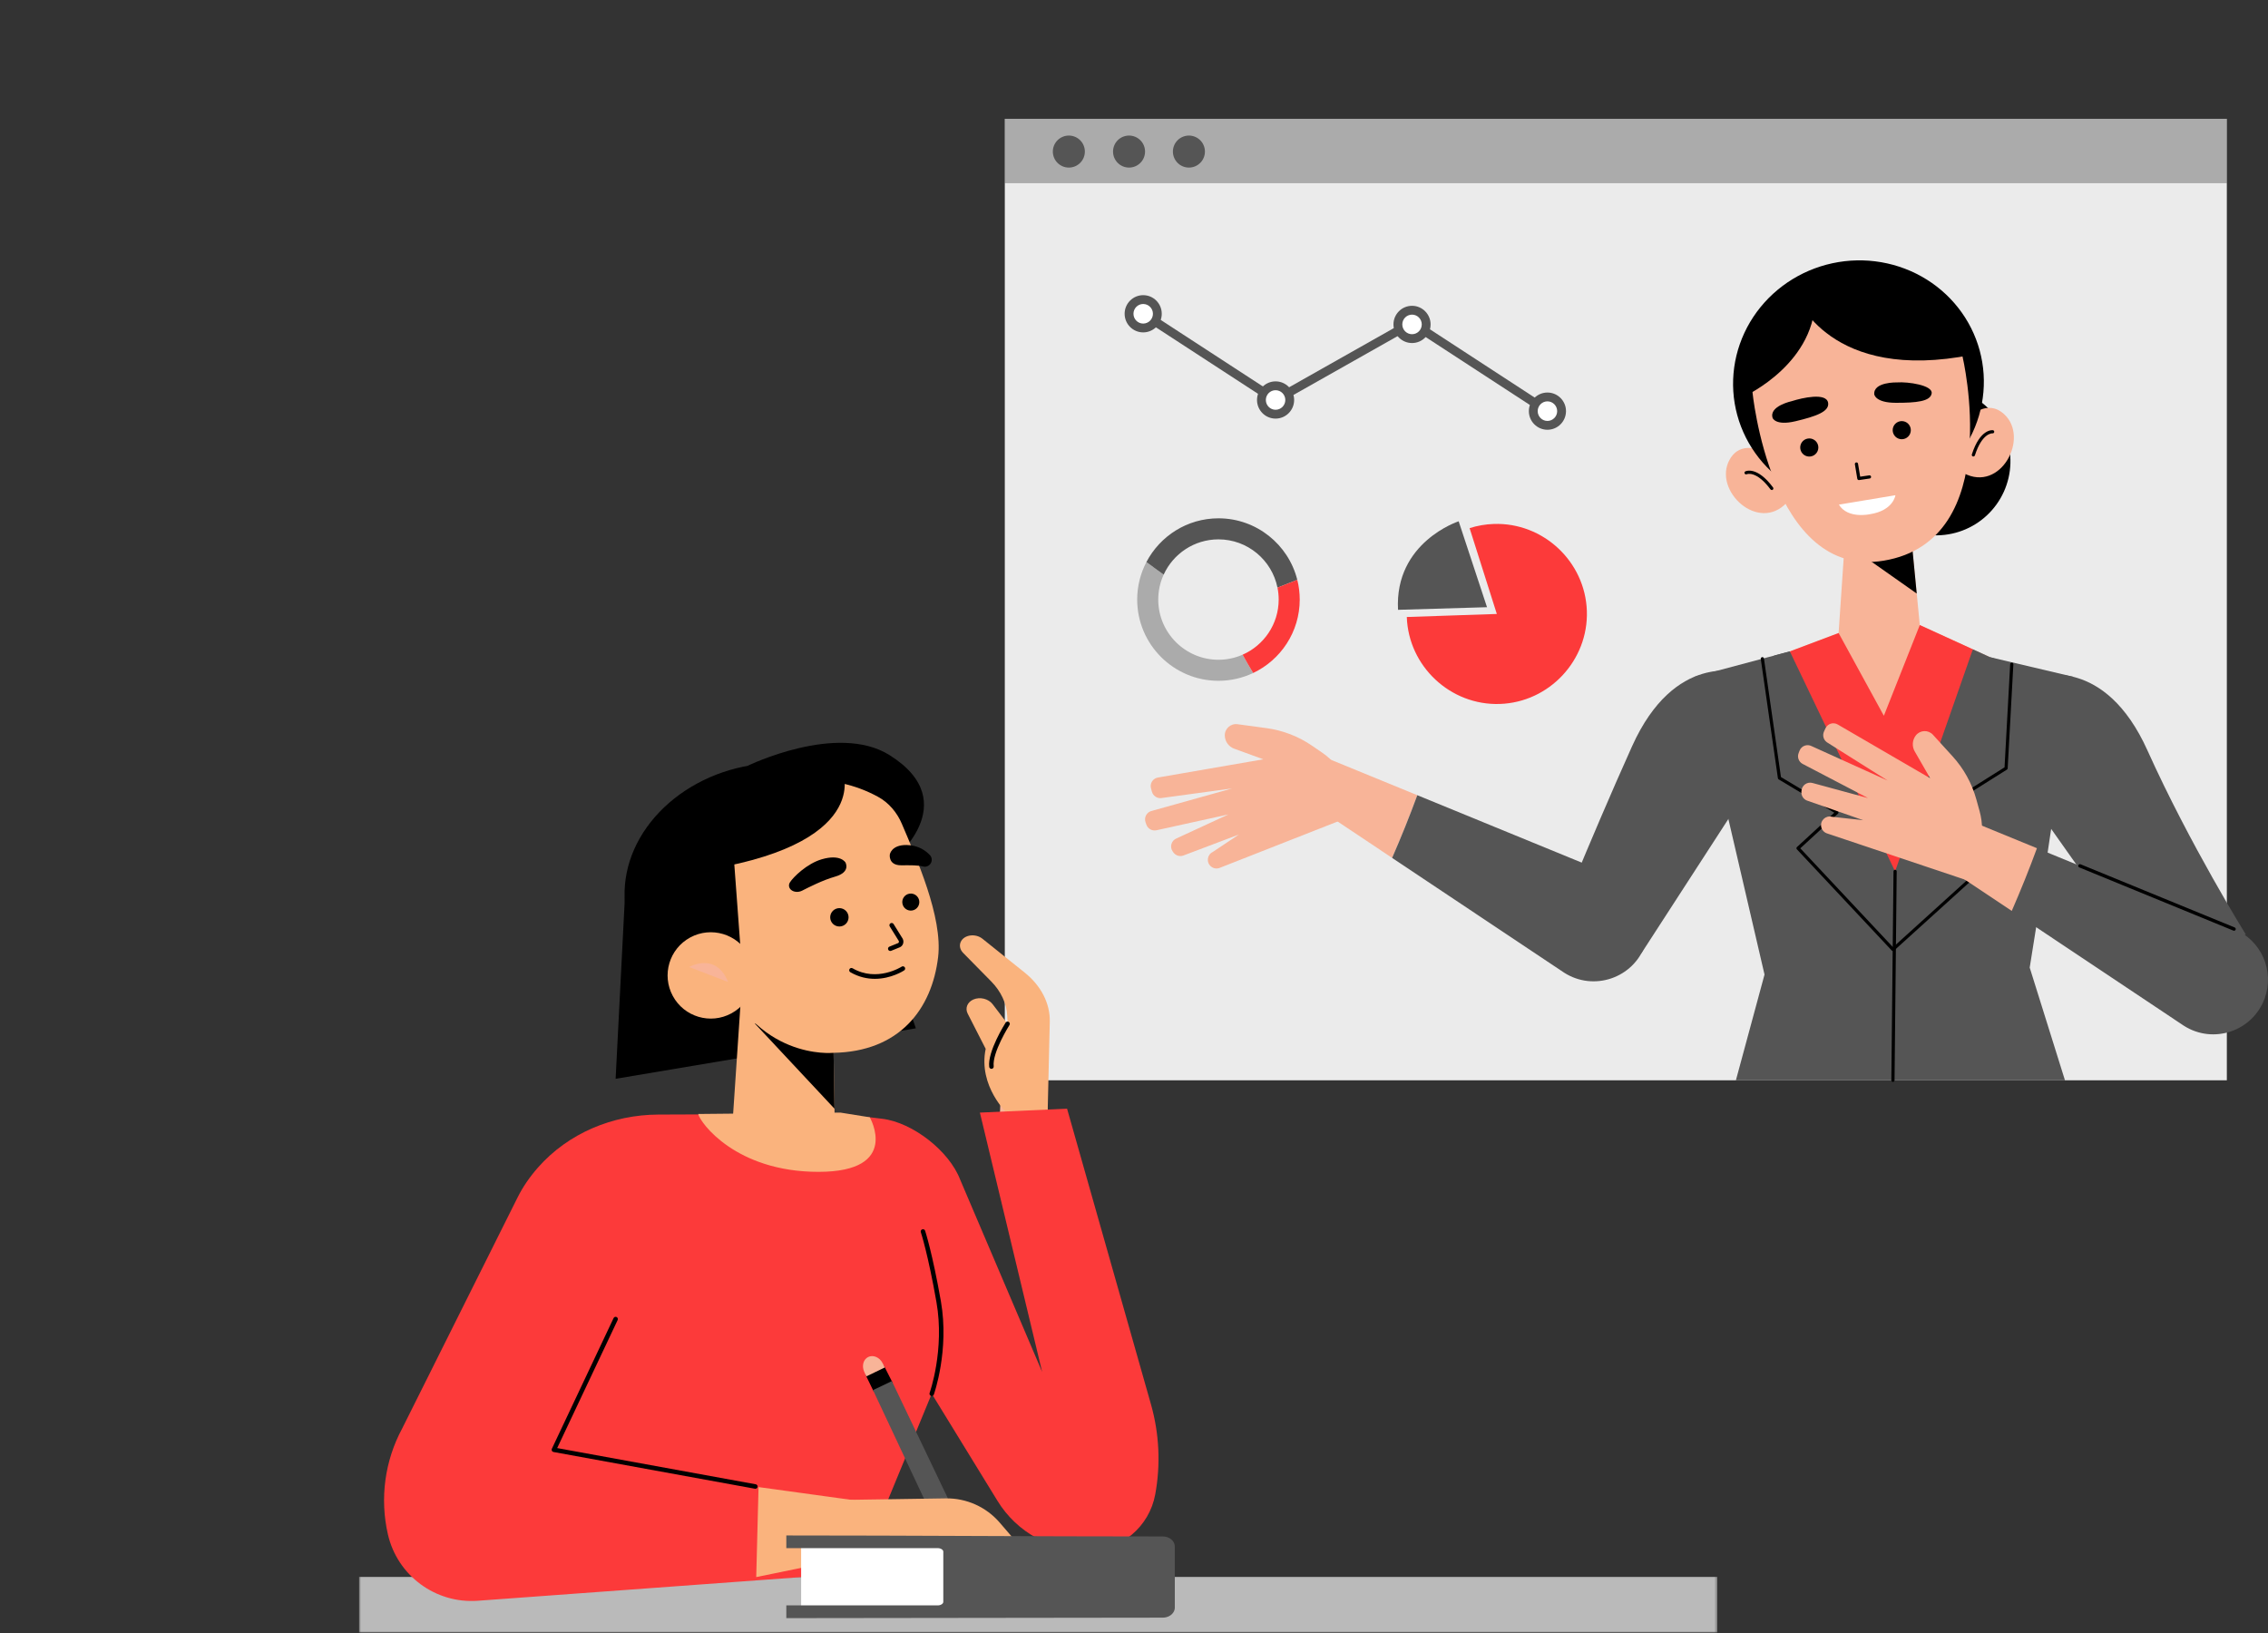 <?xml version="1.0" encoding="UTF-8"?> <svg xmlns="http://www.w3.org/2000/svg" width="600" height="432" viewBox="0 0 600 432" fill="none"><rect x="0" y="0" width="600" height="432" fill="#333333" stroke="none"/><g clip-path="url(#clip0_1557_9436)"><path d="M265.822 31.433H589.111V285.786H265.822V31.433Z" fill="white" fill-opacity="0.9"></path><path d="M265.822 31.433H589.111V48.464H265.822V31.433Z" fill="black" fill-opacity="0.27"></path><path d="M287 40.097C287 40.375 286.972 40.65 286.918 40.924C286.864 41.195 286.782 41.46 286.677 41.717C286.57 41.974 286.44 42.219 286.284 42.449C286.13 42.681 285.954 42.895 285.759 43.09C285.561 43.288 285.348 43.463 285.116 43.617C284.886 43.771 284.641 43.902 284.384 44.008C284.127 44.115 283.862 44.195 283.589 44.249C283.317 44.304 283.042 44.331 282.763 44.331C282.485 44.331 282.21 44.304 281.937 44.249C281.665 44.195 281.399 44.115 281.143 44.008C280.886 43.902 280.641 43.771 280.409 43.617C280.179 43.463 279.964 43.288 279.768 43.09C279.571 42.895 279.395 42.681 279.241 42.449C279.087 42.219 278.957 41.974 278.85 41.717C278.743 41.46 278.663 41.195 278.609 40.924C278.555 40.65 278.527 40.375 278.527 40.097C278.527 39.819 278.555 39.543 278.609 39.27C278.663 38.998 278.743 38.733 278.85 38.476C278.957 38.219 279.087 37.974 279.241 37.744C279.395 37.513 279.571 37.299 279.768 37.103C279.964 36.906 280.179 36.73 280.409 36.576C280.641 36.422 280.886 36.292 281.143 36.185C281.399 36.078 281.665 35.998 281.937 35.944C282.21 35.889 282.485 35.862 282.763 35.862C283.042 35.862 283.317 35.889 283.589 35.944C283.862 35.998 284.127 36.078 284.384 36.185C284.641 36.292 284.886 36.422 285.116 36.576C285.348 36.73 285.561 36.906 285.759 37.103C285.954 37.299 286.13 37.513 286.286 37.744C286.44 37.974 286.57 38.219 286.677 38.476C286.782 38.733 286.864 38.998 286.918 39.27C286.972 39.543 287 39.819 287 40.097Z" fill="#555555"></path><path d="M302.924 40.097C302.924 40.375 302.896 40.65 302.842 40.924C302.788 41.195 302.708 41.46 302.601 41.717C302.496 41.974 302.366 42.219 302.21 42.449C302.056 42.681 301.88 42.895 301.683 43.09C301.487 43.288 301.273 43.463 301.041 43.617C300.81 43.771 300.567 43.902 300.31 44.008C300.052 44.115 299.788 44.195 299.514 44.249C299.243 44.304 298.967 44.331 298.688 44.331C298.411 44.331 298.134 44.304 297.862 44.249C297.589 44.195 297.324 44.115 297.067 44.008C296.81 43.902 296.567 43.771 296.335 43.617C296.103 43.463 295.89 43.288 295.694 43.09C295.497 42.895 295.321 42.681 295.167 42.449C295.013 42.219 294.882 41.974 294.776 41.717C294.669 41.46 294.589 41.195 294.535 40.924C294.48 40.65 294.453 40.375 294.453 40.097C294.453 39.819 294.48 39.543 294.535 39.27C294.589 38.998 294.669 38.733 294.776 38.476C294.882 38.219 295.013 37.974 295.167 37.744C295.321 37.513 295.497 37.299 295.694 37.103C295.89 36.906 296.103 36.73 296.335 36.576C296.567 36.422 296.81 36.292 297.067 36.185C297.324 36.078 297.589 35.998 297.862 35.944C298.134 35.889 298.411 35.862 298.688 35.862C298.967 35.862 299.243 35.889 299.514 35.944C299.788 35.998 300.052 36.078 300.31 36.185C300.567 36.292 300.81 36.422 301.041 36.576C301.273 36.73 301.487 36.906 301.683 37.103C301.88 37.299 302.056 37.513 302.21 37.744C302.366 37.974 302.496 38.219 302.601 38.476C302.708 38.733 302.788 38.998 302.842 39.27C302.896 39.543 302.924 39.819 302.924 40.097Z" fill="#555555"></path><path d="M318.764 40.097C318.764 40.375 318.737 40.65 318.683 40.924C318.628 41.195 318.549 41.46 318.442 41.717C318.335 41.974 318.205 42.219 318.051 42.449C317.895 42.681 317.719 42.895 317.523 43.09C317.326 43.288 317.112 43.463 316.882 43.617C316.65 43.771 316.406 43.902 316.149 44.008C315.891 44.115 315.627 44.195 315.355 44.249C315.082 44.304 314.806 44.331 314.529 44.331C314.25 44.331 313.975 44.304 313.701 44.249C313.429 44.195 313.165 44.115 312.908 44.008C312.651 43.902 312.406 43.771 312.174 43.617C311.944 43.463 311.73 43.288 311.533 43.09C311.337 42.895 311.162 42.681 311.006 42.449C310.852 42.219 310.721 41.974 310.614 41.717C310.509 41.46 310.428 41.195 310.374 40.924C310.319 40.65 310.292 40.375 310.292 40.097C310.292 39.819 310.319 39.543 310.374 39.27C310.428 38.998 310.509 38.733 310.614 38.476C310.721 38.219 310.852 37.974 311.006 37.744C311.162 37.513 311.337 37.299 311.533 37.103C311.73 36.906 311.944 36.73 312.174 36.576C312.406 36.422 312.651 36.292 312.908 36.185C313.165 36.078 313.429 35.998 313.701 35.944C313.975 35.889 314.25 35.862 314.529 35.862C314.806 35.862 315.082 35.889 315.355 35.944C315.627 35.998 315.891 36.078 316.149 36.185C316.406 36.292 316.65 36.422 316.882 36.576C317.112 36.73 317.326 36.906 317.523 37.103C317.719 37.299 317.895 37.513 318.051 37.744C318.205 37.974 318.335 38.219 318.442 38.476C318.549 38.733 318.628 38.998 318.683 39.27C318.737 39.543 318.764 39.819 318.764 40.097Z" fill="#555555"></path><path d="M263.757 311.431L264.824 288.062L276.674 288.665L278.741 312.5C273.675 312.19 268.642 311.826 263.757 311.431Z" fill="#F8B498"></path><path d="M266.58 294.652C266.58 294.652 258.704 287.4 260.763 277.466L256.003 268.15C255.264 266.704 255.905 265.108 257.506 264.411C259.242 263.654 261.497 264.206 262.6 265.655L266.555 270.845L266.462 268.776C266.319 265.492 264.821 262.268 262.216 259.621L254.8 252.087C253.956 251.23 253.719 250.098 254.181 249.133C255.075 247.265 258.057 246.858 259.918 248.347L271.087 257.295C275.417 260.762 277.833 265.485 277.721 270.253L277.118 295.878L266.58 294.652Z" fill="#FAB37D"></path><mask id="mask0_1557_9436" style="mask-type:luminance" maskUnits="userSpaceOnUse" x="95" y="416" width="360" height="16"><path d="M95 416.696H454.493V432H95V416.696Z" fill="white"></path></mask><g mask="url(#mask0_1557_9436)"><path d="M95 417.13H454.289V431.861H95V417.13Z" fill="white"></path><path d="M95 417.13H454.289V431.861H95V417.13Z" fill="black" fill-opacity="0.27"></path></g><path d="M165.321 237.299L162.863 285.39L242.288 272.034L224.435 220.376L165.321 237.299Z" fill="black"></path><path d="M220.442 273.27L221.054 311.254L192.873 310.678L196.748 253.062L220.442 273.27Z" fill="#FAB37D"></path><path d="M189.676 294.791L174.146 294.852C162.058 294.901 150.327 299.783 142.335 308.849C140.161 311.313 138.321 313.983 136.937 316.755L106.417 377.856C101.789 386.437 100.439 396.409 102.622 405.912C105.129 416.83 115.23 424.288 126.407 423.471L226.949 416.118L246.493 368.706L263.887 397.043C269.022 405.41 278.205 410.437 288.021 410.258C296.693 410.098 304.051 403.858 305.618 395.333C307.074 387.417 306.689 379.272 304.493 371.528L282.293 293.298L259.233 294.33L275.703 362.942L254.018 312.081C251.14 304.515 241.459 296.943 233.42 295.97L230.097 295.568L189.676 294.791Z" fill="#FC3A3A"></path><path d="M531.596 118.777C531.701 119.411 531.776 120.049 531.819 120.69C531.861 121.331 531.874 121.973 531.852 122.616C531.832 123.257 531.781 123.898 531.698 124.534C531.615 125.172 531.5 125.804 531.356 126.429C531.211 127.056 531.035 127.673 530.828 128.282C530.622 128.891 530.388 129.489 530.124 130.074C529.859 130.659 529.566 131.231 529.245 131.787C528.924 132.343 528.577 132.883 528.204 133.407C527.829 133.93 527.43 134.432 527.008 134.916C526.584 135.399 526.138 135.861 525.669 136.302C525.202 136.742 524.713 137.158 524.202 137.55C523.693 137.941 523.166 138.307 522.621 138.647C522.075 138.988 521.514 139.3 520.938 139.584C520.362 139.87 519.773 140.126 519.171 140.352C518.57 140.58 517.96 140.778 517.338 140.944C516.717 141.111 516.09 141.247 515.456 141.352C514.822 141.459 514.184 141.533 513.543 141.575C512.902 141.618 512.259 141.629 511.618 141.609C510.975 141.589 510.335 141.537 509.697 141.453C509.06 141.37 508.428 141.256 507.801 141.111C507.176 140.966 506.558 140.79 505.95 140.586C505.341 140.379 504.743 140.144 504.156 139.879C503.571 139.615 502.999 139.323 502.442 139.002C501.885 138.682 501.345 138.334 500.823 137.961C500.3 137.588 499.796 137.189 499.312 136.765C498.829 136.341 498.367 135.896 497.926 135.428C497.486 134.959 497.07 134.47 496.678 133.961C496.287 133.452 495.921 132.925 495.581 132.38C495.24 131.834 494.928 131.273 494.642 130.697C494.358 130.121 494.102 129.532 493.874 128.931C493.648 128.331 493.45 127.719 493.284 127.099C493.115 126.478 492.979 125.851 492.874 125.217C492.769 124.583 492.695 123.945 492.651 123.304C492.608 122.663 492.597 122.022 492.617 121.38C492.639 120.737 492.689 120.098 492.773 119.46C492.856 118.823 492.97 118.192 493.115 117.565C493.26 116.939 493.436 116.323 493.642 115.714C493.847 115.104 494.083 114.508 494.347 113.921C494.611 113.336 494.905 112.765 495.226 112.207C495.546 111.651 495.894 111.111 496.267 110.588C496.64 110.066 497.039 109.562 497.463 109.079C497.887 108.595 498.332 108.133 498.801 107.693C499.269 107.253 499.758 106.838 500.269 106.445C500.778 106.053 501.305 105.688 501.85 105.347C502.395 105.008 502.957 104.695 503.533 104.41C504.109 104.126 504.698 103.869 505.299 103.642C505.901 103.416 506.511 103.218 507.132 103.052C507.754 102.883 508.381 102.748 509.015 102.642C509.649 102.537 510.286 102.463 510.927 102.42C511.569 102.378 512.212 102.365 512.853 102.385C513.496 102.407 514.136 102.458 514.773 102.541C515.411 102.624 516.043 102.738 516.668 102.883C517.295 103.028 517.913 103.204 518.521 103.411C519.13 103.615 519.728 103.851 520.315 104.115C520.9 104.38 521.47 104.673 522.028 104.994C522.584 105.314 523.126 105.66 523.648 106.035C524.171 106.409 524.675 106.807 525.158 107.229C525.642 107.653 526.104 108.099 526.544 108.568C526.984 109.035 527.399 109.524 527.792 110.033C528.184 110.544 528.55 111.071 528.89 111.617C529.231 112.162 529.542 112.722 529.828 113.298C530.113 113.874 530.368 114.462 530.596 115.064C530.823 115.665 531.02 116.276 531.187 116.895C531.356 117.516 531.491 118.143 531.596 118.777Z" fill="black"></path><path d="M466.295 119.401C466.295 119.401 460.515 116.276 457.56 121.618C453.071 129.737 465.179 141.071 472.715 132.945L466.295 119.401Z" fill="#F8B498"></path><path d="M468.797 129.631C468.647 129.655 468.487 129.597 468.389 129.465C464.602 124.369 462.127 125.445 462.105 125.456C461.899 125.554 461.644 125.467 461.544 125.26C461.442 125.054 461.522 124.806 461.729 124.701C461.85 124.641 464.808 123.23 469.069 128.965C469.206 129.151 469.167 129.416 468.98 129.555C468.924 129.595 468.86 129.621 468.797 129.631Z" fill="black"></path><path d="M521.177 110.269C521.177 110.269 525.633 105.443 530.16 109.54C537.038 115.766 529.254 130.412 519.49 125.163L521.177 110.269Z" fill="#F8B498"></path><path d="M522.126 120.76C522.062 120.771 521.993 120.766 521.928 120.746C521.707 120.675 521.584 120.438 521.655 120.215C523.827 113.411 527.084 113.788 527.218 113.806C527.448 113.838 527.609 114.05 527.576 114.282C527.544 114.511 527.326 114.67 527.105 114.641C527.057 114.639 524.383 114.449 522.459 120.47C522.408 120.628 522.276 120.735 522.126 120.76Z" fill="black"></path><path d="M524.402 95.811C524.489 96.335 524.563 96.859 524.623 97.386C524.684 97.911 524.731 98.438 524.766 98.967C524.798 99.496 524.82 100.025 524.827 100.556C524.835 101.085 524.829 101.615 524.809 102.144C524.789 102.673 524.757 103.204 524.711 103.731C524.666 104.26 524.606 104.787 524.534 105.313C524.461 105.838 524.376 106.363 524.277 106.885C524.179 107.407 524.067 107.927 523.942 108.443C523.817 108.959 523.679 109.474 523.529 109.983C523.378 110.493 523.215 111.001 523.039 111.502C522.864 112.006 522.675 112.504 522.474 112.999C522.273 113.491 522.059 113.981 521.835 114.464C521.608 114.948 521.371 115.426 521.123 115.899C520.873 116.372 520.612 116.839 520.339 117.299C520.067 117.759 519.782 118.214 519.487 118.66C519.192 119.107 518.884 119.547 518.567 119.978C518.25 120.411 517.922 120.837 517.583 121.254C517.245 121.67 516.895 122.078 516.536 122.478C516.178 122.879 515.808 123.27 515.429 123.654C515.051 124.036 514.663 124.409 514.266 124.773C513.868 125.139 513.462 125.493 513.047 125.839C512.633 126.183 512.209 126.518 511.778 126.844C511.346 127.168 510.906 127.482 510.459 127.786C510.011 128.09 509.557 128.384 509.095 128.666C508.635 128.947 508.165 129.219 507.689 129.48C507.214 129.739 506.733 129.987 506.245 130.224C505.758 130.461 505.265 130.686 504.765 130.9C504.267 131.114 503.764 131.315 503.255 131.503C502.747 131.693 502.233 131.871 501.717 132.036C501.198 132.2 500.679 132.353 500.153 132.492C499.628 132.632 499.101 132.758 498.57 132.874C498.039 132.988 497.505 133.09 496.969 133.179C496.432 133.269 495.896 133.345 495.356 133.409C494.817 133.472 494.275 133.523 493.733 133.559C493.192 133.597 492.65 133.621 492.107 133.633C491.563 133.644 491.022 133.642 490.478 133.628C489.937 133.613 489.395 133.586 488.853 133.546C488.312 133.505 487.774 133.452 487.236 133.385C486.698 133.32 486.161 133.24 485.627 133.148C485.093 133.055 484.562 132.95 484.033 132.833C483.506 132.717 482.98 132.586 482.459 132.443C481.937 132.3 481.419 132.144 480.906 131.978C480.392 131.809 479.883 131.63 479.379 131.438C478.874 131.246 478.376 131.041 477.881 130.826C477.388 130.608 476.899 130.382 476.417 130.141C475.936 129.902 475.459 129.65 474.99 129.389C474.521 129.126 474.059 128.853 473.602 128.567C473.148 128.282 472.7 127.987 472.258 127.681C471.818 127.375 471.387 127.058 470.961 126.73C470.537 126.402 470.123 126.065 469.715 125.719C469.307 125.371 468.909 125.014 468.521 124.647C468.132 124.281 467.751 123.906 467.382 123.52C467.012 123.136 466.652 122.743 466.302 122.339C465.951 121.937 465.612 121.527 465.282 121.109C464.953 120.69 464.636 120.263 464.328 119.828C464.02 119.395 463.723 118.953 463.438 118.506C463.152 118.056 462.878 117.602 462.616 117.14C462.353 116.678 462.103 116.209 461.864 115.736C461.625 115.261 461.398 114.781 461.185 114.296C460.969 113.812 460.768 113.321 460.578 112.827C460.388 112.332 460.21 111.832 460.045 111.329C459.882 110.825 459.73 110.318 459.591 109.807C459.451 109.294 459.326 108.78 459.212 108.264C459.1 107.745 458.998 107.226 458.911 106.704C458.824 106.18 458.752 105.657 458.69 105.13C458.631 104.604 458.583 104.077 458.549 103.548C458.515 103.019 458.495 102.49 458.487 101.961C458.48 101.431 458.486 100.902 458.506 100.371C458.524 99.842 458.556 99.313 458.603 98.784C458.649 98.255 458.708 97.728 458.781 97.203C458.853 96.677 458.938 96.154 459.036 95.63C459.136 95.109 459.246 94.591 459.371 94.072C459.496 93.556 459.634 93.043 459.784 92.533C459.935 92.022 460.098 91.515 460.275 91.013C460.451 90.509 460.639 90.011 460.841 89.518C461.042 89.024 461.254 88.535 461.48 88.051C461.705 87.567 461.942 87.089 462.192 86.616C462.442 86.144 462.703 85.676 462.974 85.216C463.248 84.756 463.532 84.303 463.828 83.856C464.123 83.408 464.429 82.97 464.746 82.537C465.065 82.104 465.393 81.68 465.732 81.263C466.07 80.845 466.418 80.437 466.779 80.037C467.137 79.637 467.505 79.246 467.884 78.861C468.262 78.479 468.652 78.106 469.048 77.742C469.445 77.378 469.851 77.023 470.266 76.677C470.682 76.333 471.104 75.998 471.536 75.673C471.968 75.347 472.407 75.034 472.854 74.729C473.302 74.425 473.756 74.132 474.218 73.851C474.68 73.568 475.149 73.297 475.624 73.037C476.099 72.777 476.58 72.528 477.068 72.291C477.557 72.054 478.05 71.829 478.548 71.615C479.046 71.404 479.55 71.201 480.059 71.012C480.568 70.822 481.08 70.646 481.598 70.481C482.115 70.317 482.636 70.165 483.162 70.023C483.685 69.884 484.214 69.757 484.745 69.643C485.276 69.527 485.81 69.425 486.344 69.337C486.881 69.248 487.419 69.172 487.958 69.108C488.498 69.045 489.038 68.994 489.58 68.956C490.121 68.918 490.665 68.895 491.206 68.882C491.75 68.871 492.293 68.873 492.835 68.887C493.378 68.902 493.92 68.929 494.46 68.969C495.001 69.011 495.541 69.063 496.079 69.13C496.617 69.197 497.153 69.275 497.688 69.368C498.22 69.46 498.751 69.565 499.28 69.683C499.809 69.8 500.334 69.931 500.856 70.072C501.376 70.215 501.894 70.371 502.409 70.538C502.921 70.706 503.43 70.885 503.936 71.078C504.439 71.269 504.939 71.474 505.432 71.69C505.926 71.907 506.414 72.135 506.897 72.374C507.379 72.614 507.854 72.865 508.325 73.128C508.794 73.391 509.256 73.664 509.711 73.949C510.167 74.233 510.615 74.528 511.055 74.835C511.495 75.142 511.928 75.458 512.352 75.785C512.776 76.113 513.192 76.45 513.6 76.798C514.006 77.144 514.404 77.501 514.794 77.869C515.183 78.235 515.562 78.61 515.933 78.996C516.303 79.379 516.663 79.774 517.013 80.177C517.362 80.579 517.703 80.988 518.031 81.408C518.36 81.827 518.679 82.252 518.987 82.687C519.295 83.12 519.59 83.562 519.877 84.011C520.161 84.459 520.436 84.915 520.699 85.377C520.96 85.839 521.212 86.307 521.451 86.781C521.688 87.254 521.915 87.734 522.13 88.219C522.344 88.705 522.547 89.194 522.737 89.689C522.925 90.185 523.103 90.683 523.268 91.187C523.433 91.69 523.585 92.198 523.724 92.71C523.862 93.221 523.989 93.736 524.101 94.252C524.215 94.77 524.315 95.29 524.402 95.811Z" fill="black"></path><path d="M488.176 141.314L485.961 173.991H508.72L505.51 140.94L488.176 141.314Z" fill="#F8B498"></path><path d="M487.922 143.625C488.685 144.045 507.069 157.015 507.069 157.015L505.51 140.94L487.922 143.625Z" fill="black"></path><path d="M463.587 103.459C463.587 103.459 468.341 153.316 498.333 148.325C530.772 142.929 519.167 94.213 519.167 94.213C519.167 94.213 515.291 72.051 487.434 76.685C461.899 80.933 463.587 103.459 463.587 103.459Z" fill="#F8B498"></path><path d="M481.014 117.989C481.232 119.295 480.348 120.53 479.041 120.75C477.734 120.967 476.498 120.083 476.279 118.777C476.062 117.469 476.946 116.234 478.253 116.016C479.56 115.799 480.797 116.683 481.014 117.989Z" fill="black"></path><path d="M505.508 113.798C505.508 113.953 505.493 114.111 505.462 114.265C505.432 114.419 505.386 114.569 505.326 114.714C505.265 114.861 505.192 114.999 505.104 115.129C505.017 115.261 504.917 115.381 504.805 115.493C504.694 115.604 504.573 115.703 504.442 115.792C504.31 115.879 504.173 115.953 504.028 116.013C503.881 116.073 503.731 116.118 503.577 116.149C503.423 116.18 503.267 116.196 503.109 116.196C502.952 116.196 502.796 116.18 502.64 116.149C502.486 116.118 502.336 116.073 502.191 116.013C502.044 115.953 501.906 115.879 501.776 115.792C501.644 115.703 501.524 115.604 501.412 115.493C501.3 115.381 501.202 115.261 501.113 115.129C501.026 114.999 500.952 114.861 500.892 114.714C500.832 114.569 500.785 114.419 500.754 114.265C500.723 114.111 500.709 113.953 500.709 113.798C500.709 113.64 500.723 113.482 500.754 113.328C500.785 113.175 500.832 113.024 500.892 112.879C500.952 112.733 501.026 112.595 501.113 112.464C501.202 112.332 501.3 112.213 501.412 112.1C501.524 111.99 501.644 111.89 501.776 111.801C501.906 111.714 502.044 111.64 502.191 111.58C502.336 111.521 502.486 111.475 502.64 111.445C502.796 111.414 502.952 111.397 503.109 111.397C503.267 111.397 503.423 111.414 503.577 111.445C503.731 111.475 503.881 111.521 504.028 111.58C504.173 111.64 504.31 111.714 504.442 111.801C504.573 111.89 504.694 111.99 504.805 112.1C504.917 112.213 505.017 112.332 505.104 112.464C505.192 112.595 505.265 112.733 505.326 112.879C505.386 113.024 505.432 113.175 505.462 113.328C505.493 113.482 505.508 113.64 505.508 113.798Z" fill="black"></path><path d="M494.643 126.583C494.64 126.583 494.64 126.585 494.636 126.583L491.828 126.998C491.6 127.032 491.386 126.877 491.348 126.65L490.709 122.813C490.671 122.583 490.827 122.366 491.057 122.328C491.287 122.29 491.504 122.446 491.542 122.674L492.113 126.103L494.513 125.752C494.745 125.715 494.959 125.875 494.993 126.107C495.026 126.335 494.87 126.547 494.643 126.583Z" fill="black"></path><path d="M501.843 101.165C501.843 101.165 495.575 100.994 495.836 104.308C495.836 104.308 496.061 106.548 501.519 106.559C506.975 106.572 510.737 106.192 511.025 104.047C511.313 101.902 504.756 100.953 501.843 101.165Z" fill="black"></path><path d="M474.054 106.111C474.054 106.111 467.919 107.413 468.951 110.574C468.951 110.574 469.696 112.699 475.003 111.433C480.311 110.167 484.024 108.913 483.629 106.551C483.171 103.798 476.836 105.222 474.054 106.111Z" fill="black"></path><path d="M461.598 104.767C461.598 104.767 480.948 95.954 480.2 77.89C480.2 77.89 457.949 77.269 461.598 104.767Z" fill="black"></path><path d="M475.33 78.461C475.33 78.461 484.036 101.405 521.769 93.833C521.769 93.833 515.782 73.05 496.229 72.755C476.676 72.458 475.33 78.461 475.33 78.461Z" fill="black"></path><path d="M536.963 255.982L546.288 285.786H459.232L466.804 257.813C461.602 235.316 452.983 198.157 448.304 179.03L473.5 172.32L526.511 173.86L548.444 179.03C548.444 179.03 542.394 222.669 536.961 255.965V255.982H536.963Z" fill="#555555"></path><path d="M500.696 162.074L526.513 173.867C526.513 173.867 525.059 189.31 498.374 189.353C475.642 189.39 473.508 172.325 473.508 172.325L500.696 162.074Z" fill="#F8B498"></path><path d="M460.404 177.933C460.404 177.933 443.051 172.362 431.761 197.426C420.47 222.49 409.027 251.124 409.027 251.124L434.265 252.131L463.593 206.855L460.404 177.933Z" fill="#555555"></path><path d="M351.846 200.894L344.812 211.29L368.289 226.952C370.67 221.485 372.894 215.972 374.95 210.364L351.846 200.894Z" fill="#F8B498"></path><path d="M427.093 231.745L374.948 210.366C372.894 215.973 370.667 221.485 368.287 226.954L413.781 257.305C421.612 262.33 432.086 258.767 435.221 250.009C437.832 242.726 434.25 234.682 427.093 231.745Z" fill="#555555"></path><path d="M356.1 206.768C354.767 203.686 352.591 201.043 349.825 199.141L347.135 197.294C343.523 194.81 339.376 193.209 335.031 192.62L327.381 191.586C325.562 191.341 323.959 192.787 324.019 194.62C324.069 196.169 325.055 197.531 326.511 198.062L334.208 200.871L306.379 205.683C305.009 205.882 304.127 207.239 304.5 208.572L304.752 209.465C305.045 210.517 306.042 211.215 307.132 211.135L325.966 208.572L304.737 214.508C303.39 214.796 302.598 216.2 303.047 217.502L303.272 218.147C303.651 219.243 304.788 219.885 305.922 219.642L324.982 215.452L311.213 221.81C309.862 222.384 309.389 224.06 310.241 225.254L310.413 225.495C310.994 226.314 312.043 226.658 313 226.344L327.776 220.758L320.84 225.381C319.313 226.111 319.073 228.185 320.396 229.244C321.024 229.748 321.87 229.886 322.626 229.607L359.685 215.046L356.1 206.768Z" fill="#F8B498"></path><path d="M591.017 245.772L538.874 224.393C536.818 230.001 534.591 235.513 532.213 240.98L577.708 271.332C585.539 276.357 596.011 272.792 599.149 264.035C601.757 256.753 598.174 248.708 591.017 245.772Z" fill="#555555"></path><path d="M539.451 178.992C539.451 178.992 556.803 173.422 568.094 198.486C579.384 223.547 594.136 247.222 594.136 247.222L569.875 257.817L534.607 207.916L539.451 178.992Z" fill="#555555"></path><path d="M521.922 171.769L526.516 173.866L532.214 175.712L501.584 237.572L469.34 173.431L473.51 172.325L500.012 199.705L521.922 171.769Z" fill="#555555"></path><path d="M486.404 167.465L498.376 189.353L507.881 165.354L521.922 171.769L501.349 230.515L473.51 172.325L486.404 167.465Z" fill="#FC3A3A"></path><path d="M500.779 251.588C500.666 251.588 500.552 251.543 500.471 251.454L475.364 224.68C475.286 224.599 475.246 224.488 475.25 224.376C475.253 224.264 475.304 224.157 475.385 224.082L485.262 214.992L470.547 206.181C470.436 206.116 470.364 206.004 470.346 205.881L465.817 174.319C465.783 174.089 465.944 173.875 466.174 173.843C466.42 173.807 466.62 173.972 466.652 174.2L471.152 205.562L486.178 214.56C486.292 214.628 486.368 214.746 486.383 214.88C486.396 215.012 486.347 215.143 486.249 215.233L476.269 224.418L500.802 250.579L525.373 228.323L516.046 212.442C515.93 212.244 515.991 211.991 516.185 211.871L530.302 202.993L531.795 175.694C531.807 175.462 532.007 175.292 532.237 175.296C532.47 175.308 532.65 175.508 532.635 175.74L531.132 203.258C531.125 203.394 531.052 203.519 530.934 203.591L516.979 212.366L526.273 228.193C526.373 228.365 526.34 228.584 526.192 228.718L501.061 251.481C500.98 251.552 500.878 251.588 500.779 251.588Z" fill="black"></path><path d="M515.77 214.919L508.736 225.315L532.213 240.977C534.592 235.51 536.818 230 538.874 224.389L515.77 214.919Z" fill="#F8B498"></path><path d="M523.61 224.46C524.568 221.243 524.6 217.821 523.704 214.587L522.832 211.442C521.66 207.218 519.514 203.329 516.561 200.086L511.366 194.378C510.13 193.022 507.973 193.101 506.841 194.543C505.884 195.762 505.765 197.44 506.538 198.78L510.629 205.878L486.215 191.683C485.036 190.956 483.487 191.431 482.918 192.69L482.534 193.536C482.083 194.532 482.398 195.706 483.284 196.346L499.363 206.483L479.283 197.393C478.065 196.748 476.556 197.313 476.064 198.603L475.819 199.24C475.406 200.322 475.864 201.545 476.888 202.088L494.186 211.122L479.547 207.147C478.145 206.72 476.705 207.698 476.589 209.162L476.565 209.455C476.486 210.459 477.067 211.395 478 211.769L492.914 216.982L484.627 216.069C482.987 215.647 481.471 217.082 481.802 218.741C481.96 219.531 482.522 220.179 483.279 220.453L521.032 233.108L523.61 224.46Z" fill="#F8B498"></path><path d="M500.779 286.209C500.778 286.209 500.776 286.209 500.774 286.209C500.54 286.205 500.355 286.015 500.355 285.783L500.928 230.511C500.932 230.279 501.118 230.093 501.35 230.093C501.352 230.093 501.354 230.093 501.354 230.093C501.587 230.096 501.774 230.287 501.772 230.52L501.201 285.792C501.198 286.022 501.009 286.209 500.779 286.209Z" fill="black"></path><path d="M197.821 202.575C197.821 202.575 221.454 191.067 235.304 199.747C255.588 212.457 235.765 227.956 235.765 227.956L197.821 202.575Z" fill="black"></path><path d="M240.591 226.495C240.696 227.009 240.786 227.526 240.862 228.046C240.938 228.565 240.998 229.087 241.045 229.611C241.091 230.134 241.12 230.66 241.136 231.187C241.15 231.712 241.15 232.241 241.134 232.77C241.118 233.297 241.089 233.826 241.042 234.357C240.996 234.886 240.935 235.415 240.859 235.942C240.783 236.471 240.69 236.998 240.583 237.525C240.478 238.05 240.357 238.576 240.219 239.099C240.083 239.621 239.933 240.143 239.766 240.661C239.6 241.179 239.42 241.695 239.225 242.208C239.029 242.72 238.821 243.229 238.596 243.735C238.372 244.24 238.134 244.742 237.882 245.24C237.631 245.736 237.364 246.229 237.085 246.716C236.806 247.206 236.513 247.687 236.207 248.166C235.899 248.642 235.58 249.113 235.247 249.579C234.915 250.044 234.569 250.502 234.212 250.955C233.854 251.408 233.484 251.854 233.102 252.292C232.72 252.731 232.325 253.162 231.919 253.586C231.513 254.009 231.095 254.424 230.667 254.832C230.238 255.239 229.8 255.638 229.349 256.029C228.899 256.419 228.439 256.801 227.968 257.172C227.497 257.545 227.017 257.908 226.526 258.261C226.037 258.614 225.539 258.958 225.03 259.292C224.523 259.625 224.007 259.949 223.481 260.263C222.956 260.576 222.423 260.879 221.882 261.17C221.342 261.462 220.793 261.743 220.239 262.013C219.684 262.283 219.123 262.542 218.554 262.788C217.987 263.034 217.413 263.27 216.833 263.494C216.253 263.719 215.668 263.931 215.078 264.13C214.489 264.331 213.893 264.518 213.295 264.695C212.696 264.871 212.094 265.034 211.487 265.184C210.881 265.337 210.272 265.474 209.66 265.601C209.047 265.728 208.433 265.84 207.817 265.942C207.2 266.041 206.582 266.13 205.962 266.204C205.343 266.28 204.723 266.342 204.102 266.391C203.481 266.442 202.859 266.478 202.238 266.501C201.618 266.525 200.997 266.534 200.378 266.532C199.758 266.529 199.14 266.514 198.524 266.485C197.907 266.456 197.293 266.414 196.68 266.36C196.07 266.306 195.459 266.239 194.854 266.159C194.248 266.079 193.646 265.985 193.047 265.88C192.449 265.775 191.855 265.655 191.264 265.525C190.675 265.395 190.09 265.25 189.511 265.094C188.931 264.938 188.357 264.77 187.79 264.589C187.223 264.409 186.661 264.215 186.105 264.011C185.551 263.806 185.004 263.589 184.464 263.36C183.922 263.132 183.39 262.893 182.866 262.641C182.341 262.389 181.824 262.127 181.317 261.851C180.808 261.578 180.31 261.292 179.821 260.996C179.332 260.699 178.852 260.393 178.381 260.076C177.912 259.759 177.452 259.431 177 259.094C176.551 258.756 176.113 258.408 175.685 258.051C175.256 257.694 174.839 257.328 174.434 256.951C174.028 256.576 173.635 256.19 173.253 255.797C172.87 255.403 172.501 255 172.144 254.591C171.785 254.18 171.441 253.761 171.11 253.334C170.776 252.908 170.457 252.473 170.151 252.033C169.847 251.591 169.553 251.144 169.275 250.687C168.996 250.233 168.731 249.771 168.479 249.303C168.227 248.836 167.99 248.361 167.767 247.881C167.543 247.403 167.334 246.918 167.141 246.428C166.945 245.938 166.766 245.443 166.599 244.945C166.434 244.445 166.284 243.943 166.148 243.436C166.012 242.929 165.891 242.418 165.786 241.903C165.679 241.391 165.588 240.873 165.512 240.355C165.438 239.835 165.376 239.313 165.331 238.789C165.286 238.266 165.255 237.741 165.24 237.213C165.226 236.686 165.226 236.159 165.24 235.63C165.257 235.101 165.287 234.572 165.333 234.043C165.38 233.514 165.441 232.985 165.518 232.457C165.594 231.929 165.684 231.4 165.791 230.875C165.898 230.348 166.019 229.824 166.155 229.301C166.291 228.777 166.443 228.257 166.61 227.739C166.775 227.22 166.956 226.705 167.151 226.192C167.345 225.68 167.555 225.171 167.778 224.664C168.003 224.158 168.24 223.658 168.494 223.16C168.746 222.662 169.01 222.169 169.291 221.682C169.57 221.195 169.863 220.711 170.169 220.234C170.476 219.758 170.794 219.285 171.128 218.82C171.461 218.354 171.805 217.896 172.164 217.443C172.521 216.99 172.892 216.544 173.274 216.106C173.656 215.668 174.051 215.237 174.457 214.815C174.863 214.391 175.28 213.974 175.709 213.568C176.136 213.161 176.577 212.76 177.026 212.371C177.477 211.98 177.937 211.599 178.408 211.226C178.877 210.855 179.359 210.491 179.848 210.137C180.337 209.784 180.837 209.442 181.344 209.107C181.853 208.773 182.37 208.451 182.895 208.137C183.42 207.824 183.953 207.521 184.493 207.23C185.034 206.938 185.581 206.657 186.138 206.388C186.692 206.118 187.253 205.859 187.82 205.612C188.389 205.364 188.963 205.129 189.543 204.904C190.123 204.681 190.708 204.469 191.297 204.268C191.887 204.069 192.481 203.88 193.081 203.705C193.679 203.529 194.282 203.366 194.887 203.214C195.494 203.063 196.103 202.924 196.715 202.799C197.327 202.672 197.941 202.558 198.559 202.458C199.175 202.357 199.793 202.27 200.412 202.194C201.032 202.12 201.653 202.056 202.274 202.007C202.894 201.958 203.515 201.922 204.136 201.899C204.758 201.875 205.377 201.864 205.997 201.868C206.616 201.87 207.234 201.886 207.852 201.913C208.468 201.942 209.082 201.984 209.694 202.038C210.306 202.092 210.915 202.16 211.522 202.239C212.127 202.321 212.73 202.413 213.328 202.518C213.927 202.625 214.522 202.743 215.11 202.875C215.701 203.005 216.286 203.149 216.866 203.304C217.444 203.46 218.018 203.629 218.587 203.81C219.154 203.991 219.715 204.183 220.269 204.388C220.824 204.592 221.373 204.81 221.912 205.038C222.452 205.266 222.985 205.507 223.51 205.759C224.036 206.011 224.55 206.273 225.059 206.547C225.566 206.822 226.064 207.107 226.555 207.404C227.044 207.699 227.524 208.005 227.994 208.324C228.465 208.641 228.925 208.967 229.374 209.306C229.823 209.643 230.263 209.991 230.691 210.347C231.118 210.704 231.535 211.072 231.941 211.447C232.347 211.824 232.741 212.208 233.122 212.603C233.504 212.996 233.874 213.398 234.232 213.809C234.589 214.22 234.933 214.639 235.267 215.064C235.598 215.492 235.917 215.925 236.223 216.367C236.529 216.809 236.821 217.256 237.1 217.711C237.381 218.168 237.645 218.628 237.897 219.097C238.149 219.564 238.386 220.037 238.609 220.517C238.832 220.997 239.042 221.481 239.236 221.972C239.429 222.461 239.611 222.955 239.775 223.453C239.94 223.953 240.092 224.457 240.228 224.964C240.364 225.471 240.484 225.98 240.591 226.495Z" fill="black"></path><path d="M220.764 293.299L199.675 270.75L220.442 273.27L220.764 293.299Z" fill="black"></path><path d="M232.257 210.775C235.148 212.347 237.317 214.943 238.597 217.963C242.389 226.912 249.445 242.601 248.18 253.189C246.539 266.96 237.956 278.251 220.381 278.519C220.381 278.519 199.692 280.649 190.235 255.845C175.165 216.324 207.509 197.307 232.257 210.775Z" fill="#FAB37D"></path><path d="M235.523 251.575C235.287 251.575 235.063 251.436 234.968 251.204C234.843 250.898 234.99 250.55 235.296 250.425L237.613 249.483C237.782 249.398 237.872 249.144 237.774 248.925L235.381 245.077C235.208 244.798 235.294 244.429 235.573 244.255C235.854 244.083 236.222 244.168 236.398 244.447L238.829 248.369C239.224 249.242 238.89 250.177 238.108 250.572L235.747 251.533C235.675 251.562 235.597 251.575 235.523 251.575Z" fill="black"></path><path d="M224.489 242.668C224.489 242.828 224.473 242.985 224.442 243.143C224.411 243.299 224.366 243.451 224.304 243.598C224.243 243.746 224.168 243.886 224.08 244.018C223.991 244.15 223.889 244.273 223.777 244.388C223.665 244.5 223.542 244.599 223.409 244.688C223.275 244.777 223.136 244.853 222.989 244.913C222.841 244.974 222.688 245.02 222.533 245.052C222.377 245.083 222.217 245.098 222.058 245.098C221.899 245.098 221.741 245.083 221.583 245.052C221.428 245.02 221.275 244.974 221.129 244.913C220.98 244.853 220.841 244.777 220.708 244.688C220.574 244.599 220.453 244.5 220.339 244.388C220.227 244.273 220.125 244.15 220.036 244.018C219.948 243.886 219.873 243.746 219.812 243.598C219.752 243.451 219.705 243.299 219.674 243.143C219.643 242.985 219.627 242.828 219.627 242.668C219.627 242.509 219.643 242.351 219.674 242.194C219.705 242.038 219.752 241.886 219.812 241.739C219.873 241.591 219.948 241.451 220.036 241.319C220.125 241.185 220.227 241.063 220.339 240.949C220.453 240.837 220.574 240.737 220.708 240.649C220.841 240.56 220.98 240.484 221.129 240.424C221.275 240.362 221.428 240.315 221.583 240.285C221.741 240.254 221.899 240.239 222.058 240.239C222.217 240.239 222.377 240.254 222.533 240.285C222.688 240.315 222.841 240.362 222.989 240.424C223.136 240.484 223.275 240.56 223.409 240.649C223.542 240.737 223.665 240.837 223.777 240.949C223.889 241.063 223.991 241.185 224.08 241.319C224.168 241.451 224.243 241.591 224.304 241.739C224.366 241.886 224.411 242.038 224.442 242.194C224.473 242.351 224.489 242.509 224.489 242.668Z" fill="black"></path><path d="M238.731 239.014C238.937 240.242 240.1 241.07 241.328 240.863C242.555 240.657 243.383 239.494 243.176 238.267C242.97 237.039 241.809 236.213 240.58 236.418C239.352 236.624 238.524 237.787 238.731 239.014Z" fill="black"></path><path d="M231.433 258.944C229.432 258.944 227.203 258.493 224.946 257.183C224.662 257.017 224.564 256.651 224.731 256.364C224.896 256.082 225.26 255.984 225.548 256.149C232.008 259.906 238.469 255.763 238.534 255.723C238.81 255.546 239.183 255.62 239.362 255.895C239.541 256.171 239.467 256.54 239.19 256.721C238.994 256.85 235.741 258.944 231.433 258.944Z" fill="black"></path><path d="M235.4 226.077C235.4 226.077 234.96 228.921 238.407 228.908C241.025 228.899 242.682 228.852 244.213 229.23C245.081 229.444 245.975 229 246.336 228.185C246.626 227.526 246.508 226.756 246.019 226.227C245.028 225.155 243.025 223.571 239.838 223.541C235.746 223.499 235.4 226.077 235.4 226.077Z" fill="black"></path><path d="M223.668 228.169C223.668 228.169 225.15 230.711 220.904 231.912C217.68 232.823 213.959 234.723 212.202 235.618C211.204 236.127 209.954 236.022 209.244 235.375C208.669 234.852 208.557 234.082 208.985 233.408C209.85 232.042 213.457 228.475 217.368 227.325C222.391 225.845 223.668 228.169 223.668 228.169Z" fill="black"></path><path d="M223.093 204.782C223.093 204.782 230.614 225.418 178.701 231.204C178.701 231.206 170.692 201.943 223.093 204.782Z" fill="black"></path><path d="M193.928 224.168L196.256 255.648L168.484 239.096L193.928 224.168Z" fill="black"></path><path d="M178 263.492C181.01 269.035 187.947 271.088 193.492 268.079C199.037 265.07 201.091 258.136 198.08 252.593C195.069 247.048 188.133 244.995 182.588 248.004C177.043 251.013 174.987 257.949 178 263.492Z" fill="#FAB37D"></path><path d="M182.318 255.812C182.318 255.812 189.38 251.724 192.627 259.783Z" fill="#F8B498"></path><path d="M184.714 294.696L222.336 294.33L230.095 295.569C230.095 295.569 238.431 310.005 216.534 310.005C194.637 310.005 185.221 296.986 184.714 294.696Z" fill="#FAB37D"></path><path d="M200.061 417.209L228.381 411.386L228.894 397.289L200.673 393.398C200.553 398.255 200.061 417.209 200.061 417.209Z" fill="#FAB37D"></path><path d="M246.493 369.305C246.426 369.305 246.357 369.292 246.29 369.269C245.98 369.156 245.819 368.814 245.93 368.504C245.969 368.392 249.953 357.087 247.737 344.464C245.504 331.735 243.625 326.023 243.607 325.967C243.502 325.654 243.672 325.315 243.984 325.212C244.297 325.107 244.634 325.277 244.739 325.589C244.759 325.646 246.663 331.425 248.915 344.256C251.186 357.201 247.096 368.792 247.053 368.908C246.968 369.153 246.737 369.305 246.493 369.305Z" fill="black"></path><path d="M231.154 368.165L228.991 363.699L233.87 361.326L236.134 365.781L231.154 368.165Z" fill="black"></path><path d="M258.238 421.12L259.905 423.534C260.262 424.051 260.7 423.871 260.541 423.275L259.8 420.493C259.104 420.156 258.497 420.433 258.238 421.12Z" fill="black"></path><path d="M257.355 410.163L257.507 410.481L257.438 410.516L259.95 420.801C259.275 420.526 258.67 420.796 258.396 421.437L252.119 412.697L252.076 412.717L251.964 412.481L230.954 367.741L233.445 366.56L235.941 365.359L257.355 410.163Z" fill="#555555"></path><path d="M229.19 364.115L228.634 362.902C227.926 361.356 228.382 359.634 229.667 358.992C230.994 358.331 232.713 359.063 233.505 360.63L234.077 361.76L229.19 364.115Z" fill="#F8B498"></path><path d="M273.741 413.559L264.484 402.811C260.897 398.647 255.684 396.305 250.184 396.388L220.63 396.83C220.63 396.83 221.059 406.925 221.059 406.929C221.065 407.077 221.65 407.46 221.751 407.543C222.403 408.086 223.093 408.583 223.804 409.045C226.149 410.565 228.76 411.688 231.484 412.313C235.35 413.198 239.397 413.447 242.752 411.016C244.07 410.059 245.255 408.835 246.717 408.092C251.443 405.69 257.289 407.994 260.979 411.296L268.958 418.441C269.868 419.254 271.148 419.486 272.302 419.049C274.534 418.204 275.282 415.349 273.741 413.559Z" fill="#FAB37D"></path><path d="M211.941 407.877H251.236V426.494H211.941V407.877Z" fill="white"></path><path d="M310.794 409.09V425.325C310.794 425.739 310.654 426.142 310.441 426.493C309.917 427.355 308.839 427.94 307.593 427.94C274.89 427.94 242.19 428.064 209.489 428.064C209 428.064 208.512 428.064 208.021 428.064V424.694H248.088C248.917 424.694 249.55 424.216 249.55 423.787V410.461C249.55 410.03 248.919 409.552 248.088 409.552H208.021V406.197C240.73 406.197 273.425 406.46 306.129 406.46C306.617 406.46 307.106 406.46 307.593 406.46C309.363 406.46 310.794 407.645 310.794 409.09Z" fill="#555555"></path><path d="M199.831 393.846C199.795 393.846 199.76 393.842 199.724 393.835L146.423 384.114C146.24 384.08 146.084 383.966 145.999 383.801C145.914 383.634 145.91 383.441 145.99 383.272L162.322 348.695C162.462 348.396 162.815 348.271 163.118 348.408C163.415 348.55 163.543 348.907 163.402 349.205L147.401 383.078L199.936 392.661C200.26 392.719 200.476 393.031 200.416 393.355C200.365 393.641 200.113 393.846 199.831 393.846Z" fill="black"></path><path d="M262.291 282.756C261.992 282.756 261.735 282.533 261.699 282.231C261.206 278.197 265.847 270.838 266.044 270.527C266.222 270.25 266.59 270.164 266.869 270.342C267.148 270.521 267.231 270.889 267.053 271.166C267.008 271.24 262.445 278.474 262.883 282.086C262.925 282.414 262.691 282.709 262.364 282.751C262.34 282.754 262.315 282.756 262.291 282.756Z" fill="black"></path><path d="M408.733 109.744L373.509 86.787L337.413 107.179L301.794 83.987L303.067 82.028L337.5 104.447L373.596 84.055L410.008 107.788L408.733 109.744Z" fill="#555555"></path><path d="M306.175 83.008C306.175 83.254 306.152 83.499 306.105 83.74C306.056 83.983 305.985 84.216 305.891 84.445C305.797 84.673 305.683 84.888 305.545 85.095C305.409 85.299 305.253 85.49 305.079 85.664C304.905 85.838 304.717 85.993 304.512 86.131C304.308 86.267 304.092 86.383 303.866 86.477C303.637 86.571 303.404 86.644 303.163 86.691C302.922 86.74 302.677 86.763 302.433 86.763C302.186 86.763 301.944 86.74 301.703 86.691C301.46 86.644 301.226 86.571 301 86.477C300.772 86.383 300.556 86.267 300.353 86.131C300.149 85.993 299.958 85.838 299.784 85.664C299.611 85.49 299.457 85.299 299.319 85.095C299.183 84.888 299.067 84.673 298.973 84.445C298.879 84.216 298.808 83.983 298.761 83.74C298.712 83.499 298.688 83.254 298.688 83.008C298.688 82.762 298.712 82.517 298.761 82.274C298.808 82.033 298.879 81.798 298.973 81.57C299.067 81.343 299.183 81.126 299.319 80.921C299.457 80.716 299.611 80.526 299.784 80.352C299.958 80.177 300.149 80.023 300.353 79.885C300.556 79.747 300.772 79.631 301 79.537C301.226 79.443 301.46 79.372 301.703 79.323C301.944 79.276 302.186 79.251 302.433 79.251C302.677 79.251 302.922 79.276 303.163 79.323C303.404 79.372 303.637 79.443 303.866 79.537C304.092 79.631 304.308 79.747 304.512 79.885C304.717 80.023 304.905 80.177 305.079 80.352C305.253 80.526 305.409 80.716 305.545 80.921C305.683 81.126 305.797 81.343 305.891 81.57C305.985 81.798 306.056 82.033 306.105 82.274C306.152 82.517 306.175 82.762 306.175 83.008Z" fill="white"></path><path d="M302.432 87.932C299.724 87.932 297.521 85.722 297.521 83.007C297.521 80.291 299.724 78.083 302.432 78.083C305.141 78.083 307.343 80.291 307.343 83.007C307.343 85.722 305.141 87.932 302.432 87.932ZM302.432 80.418C301.012 80.418 299.858 81.581 299.858 83.008C299.858 84.436 301.012 85.597 302.432 85.597C303.851 85.597 305.008 84.436 305.008 83.008C305.008 81.581 303.851 80.418 302.432 80.418Z" fill="#555555"></path><path d="M341.201 105.815C341.201 106.061 341.177 106.306 341.128 106.546C341.081 106.789 341.011 107.023 340.916 107.251C340.822 107.479 340.706 107.695 340.57 107.901C340.433 108.106 340.279 108.295 340.105 108.47C339.931 108.644 339.741 108.8 339.538 108.938C339.333 109.073 339.118 109.189 338.889 109.284C338.663 109.378 338.429 109.45 338.188 109.497C337.945 109.546 337.703 109.57 337.456 109.57C337.212 109.57 336.967 109.546 336.726 109.497C336.485 109.45 336.252 109.378 336.024 109.284C335.797 109.189 335.582 109.073 335.377 108.938C335.172 108.8 334.984 108.644 334.81 108.47C334.636 108.295 334.48 108.106 334.344 107.901C334.208 107.695 334.092 107.479 333.998 107.251C333.904 107.023 333.833 106.789 333.785 106.546C333.737 106.306 333.714 106.061 333.714 105.815C333.714 105.568 333.737 105.324 333.785 105.081C333.833 104.84 333.904 104.605 333.998 104.376C334.092 104.148 334.208 103.932 334.344 103.728C334.48 103.523 334.636 103.333 334.81 103.159C334.984 102.983 335.172 102.827 335.377 102.692C335.582 102.554 335.797 102.438 336.024 102.344C336.252 102.25 336.485 102.179 336.726 102.13C336.967 102.083 337.212 102.058 337.456 102.058C337.703 102.058 337.945 102.083 338.188 102.13C338.429 102.179 338.663 102.25 338.889 102.344C339.118 102.438 339.333 102.554 339.538 102.692C339.741 102.827 339.931 102.983 340.105 103.159C340.279 103.333 340.433 103.523 340.57 103.728C340.706 103.932 340.822 104.148 340.916 104.376C341.011 104.605 341.081 104.84 341.128 105.081C341.177 105.324 341.201 105.568 341.201 105.815Z" fill="white"></path><path d="M337.454 110.739C334.746 110.739 332.543 108.529 332.543 105.815C332.543 103.1 334.746 100.89 337.454 100.89C340.162 100.89 342.365 103.098 342.365 105.815C342.367 108.529 340.164 110.739 337.454 110.739ZM337.454 103.225C336.034 103.225 334.88 104.388 334.88 105.815C334.88 107.241 336.035 108.402 337.454 108.402C338.874 108.402 340.03 107.241 340.03 105.815C340.03 104.388 338.874 103.225 337.454 103.225Z" fill="#555555"></path><path d="M377.297 85.824C377.297 86.071 377.272 86.315 377.225 86.556C377.178 86.799 377.105 87.033 377.011 87.261C376.917 87.489 376.803 87.705 376.665 87.909C376.529 88.116 376.373 88.304 376.199 88.48C376.026 88.654 375.837 88.81 375.632 88.947C375.428 89.083 375.212 89.199 374.986 89.293C374.759 89.388 374.524 89.46 374.283 89.507C374.042 89.556 373.799 89.58 373.553 89.58C373.307 89.58 373.064 89.556 372.823 89.507C372.582 89.46 372.346 89.388 372.12 89.293C371.894 89.199 371.678 89.083 371.473 88.947C371.269 88.81 371.08 88.654 370.906 88.48C370.732 88.304 370.577 88.116 370.441 87.909C370.303 87.705 370.189 87.489 370.095 87.261C370.001 87.033 369.93 86.799 369.881 86.556C369.834 86.315 369.809 86.071 369.809 85.824C369.809 85.576 369.834 85.334 369.881 85.091C369.93 84.85 370.001 84.614 370.095 84.386C370.189 84.158 370.303 83.942 370.441 83.738C370.577 83.533 370.732 83.343 370.906 83.169C371.08 82.993 371.269 82.837 371.473 82.701C371.678 82.564 371.894 82.448 372.12 82.354C372.346 82.259 372.582 82.189 372.823 82.14C373.064 82.093 373.307 82.067 373.553 82.067C373.799 82.067 374.042 82.093 374.283 82.14C374.524 82.189 374.759 82.259 374.986 82.354C375.212 82.448 375.428 82.564 375.632 82.701C375.837 82.837 376.026 82.993 376.199 83.169C376.373 83.343 376.529 83.533 376.665 83.738C376.803 83.942 376.917 84.158 377.011 84.386C377.105 84.614 377.178 84.85 377.225 85.091C377.272 85.334 377.297 85.576 377.297 85.824Z" fill="white"></path><path d="M373.553 90.748C370.844 90.748 368.642 88.538 368.642 85.825C368.642 83.109 370.844 80.899 373.553 80.899C376.261 80.899 378.463 83.108 378.463 85.825C378.463 88.54 376.261 90.748 373.553 90.748ZM373.553 83.234C372.132 83.234 370.978 84.397 370.978 85.825C370.978 87.251 372.134 88.412 373.553 88.412C374.971 88.412 376.127 87.251 376.127 85.825C376.128 84.397 374.973 83.234 373.553 83.234Z" fill="#555555"></path><path d="M413.112 108.764C413.112 109.012 413.086 109.255 413.039 109.498C412.992 109.739 412.92 109.974 412.825 110.202C412.731 110.431 412.617 110.646 412.479 110.851C412.344 111.057 412.188 111.246 412.014 111.42C411.84 111.595 411.652 111.751 411.447 111.887C411.242 112.025 411.027 112.141 410.8 112.235C410.574 112.329 410.338 112.4 410.097 112.449C409.856 112.496 409.614 112.521 409.367 112.521C409.121 112.521 408.878 112.496 408.637 112.449C408.396 112.4 408.163 112.329 407.934 112.235C407.708 112.141 407.492 112.025 407.288 111.887C407.083 111.751 406.895 111.595 406.721 111.421C406.547 111.246 406.391 111.057 406.255 110.851C406.118 110.646 406.003 110.431 405.909 110.202C405.815 109.974 405.744 109.739 405.696 109.498C405.648 109.255 405.623 109.012 405.623 108.764C405.623 108.518 405.648 108.273 405.696 108.032C405.744 107.789 405.815 107.556 405.909 107.327C406.003 107.099 406.118 106.884 406.255 106.679C406.391 106.472 406.547 106.284 406.721 106.108C406.895 105.934 407.083 105.779 407.288 105.643C407.492 105.505 407.708 105.389 407.934 105.295C408.163 105.201 408.396 105.13 408.637 105.081C408.878 105.032 409.121 105.009 409.367 105.009C409.614 105.009 409.856 105.032 410.097 105.081C410.338 105.13 410.574 105.201 410.8 105.295C411.027 105.389 411.242 105.505 411.447 105.643C411.652 105.779 411.84 105.934 412.014 106.108C412.188 106.284 412.344 106.472 412.479 106.679C412.617 106.884 412.731 107.099 412.825 107.327C412.92 107.556 412.992 107.789 413.039 108.032C413.086 108.273 413.112 108.518 413.112 108.764Z" fill="white"></path><path d="M409.372 113.69C406.664 113.69 404.461 111.482 404.461 108.764C404.461 106.051 406.664 103.841 409.372 103.841C412.08 103.841 414.285 106.049 414.285 108.764C414.285 111.482 412.08 113.69 409.372 113.69ZM409.372 106.176C407.952 106.176 406.798 107.337 406.798 108.764C406.798 110.192 407.953 111.355 409.372 111.355C410.792 111.355 411.95 110.192 411.95 108.764C411.948 107.337 410.792 106.176 409.372 106.176Z" fill="#555555"></path><path d="M395.986 162.419L388.782 139.711C390.856 139.053 393.01 138.683 395.184 138.609C408.25 138.169 419.364 148.556 419.804 161.617C420.244 174.678 409.855 185.787 396.789 186.228C383.725 186.668 372.611 176.283 372.171 163.222L395.986 162.419Z" fill="#FC3A3A"></path><path d="M393.39 160.632L385.891 137.905C385.891 137.905 368.888 143.405 369.85 161.324L393.39 160.632Z" fill="#555555"></path><path d="M322.343 142.686C330.044 142.686 336.485 148.178 337.956 155.451C339.708 154.766 341.456 154.08 343.197 153.386C340.856 144.053 332.397 137.117 322.343 137.117C314.074 137.117 306.886 141.813 303.29 148.673C304.79 149.801 306.322 150.903 307.855 152.004C310.371 146.513 315.916 142.686 322.343 142.686Z" fill="#555555"></path><path d="M322.342 174.534C313.559 174.534 306.414 167.39 306.414 158.61C306.414 156.255 306.932 154.02 307.854 152.007C306.32 150.904 304.787 149.802 303.289 148.674C301.731 151.648 300.844 155.027 300.844 158.61C300.844 170.46 310.488 180.101 322.342 180.101C325.627 180.101 328.741 179.358 331.528 178.034C330.552 176.458 329.641 174.833 328.73 173.192C326.773 174.053 324.614 174.534 322.342 174.534Z" fill="black" fill-opacity="0.27"></path><path d="M343.844 158.61C343.844 156.81 343.617 155.06 343.199 153.388C341.456 154.081 339.71 154.768 337.958 155.451C338.167 156.473 338.275 157.531 338.275 158.612C338.275 165.121 334.344 170.729 328.732 173.194C329.644 174.836 330.555 176.459 331.531 178.036C338.802 174.586 343.844 167.177 343.844 158.61Z" fill="#FC3A3A"></path><path d="M591.018 246.219C590.96 246.219 590.902 246.208 590.846 246.187L550.077 229.47C549.849 229.376 549.738 229.113 549.832 228.885C549.927 228.655 550.189 228.548 550.418 228.641L591.189 245.357C591.417 245.451 591.527 245.712 591.431 245.942C591.361 246.114 591.196 246.219 591.018 246.219Z" fill="black"></path><path d="M486.477 133.494L501.432 131.007C501.432 131.007 500.918 135.07 494.672 136.032C494.672 136.032 488.813 137.347 486.477 133.494Z" fill="white"></path></g><defs><clipPath id="clip0_1557_9436"><rect width="600" height="432" fill="white"></rect></clipPath></defs></svg> 